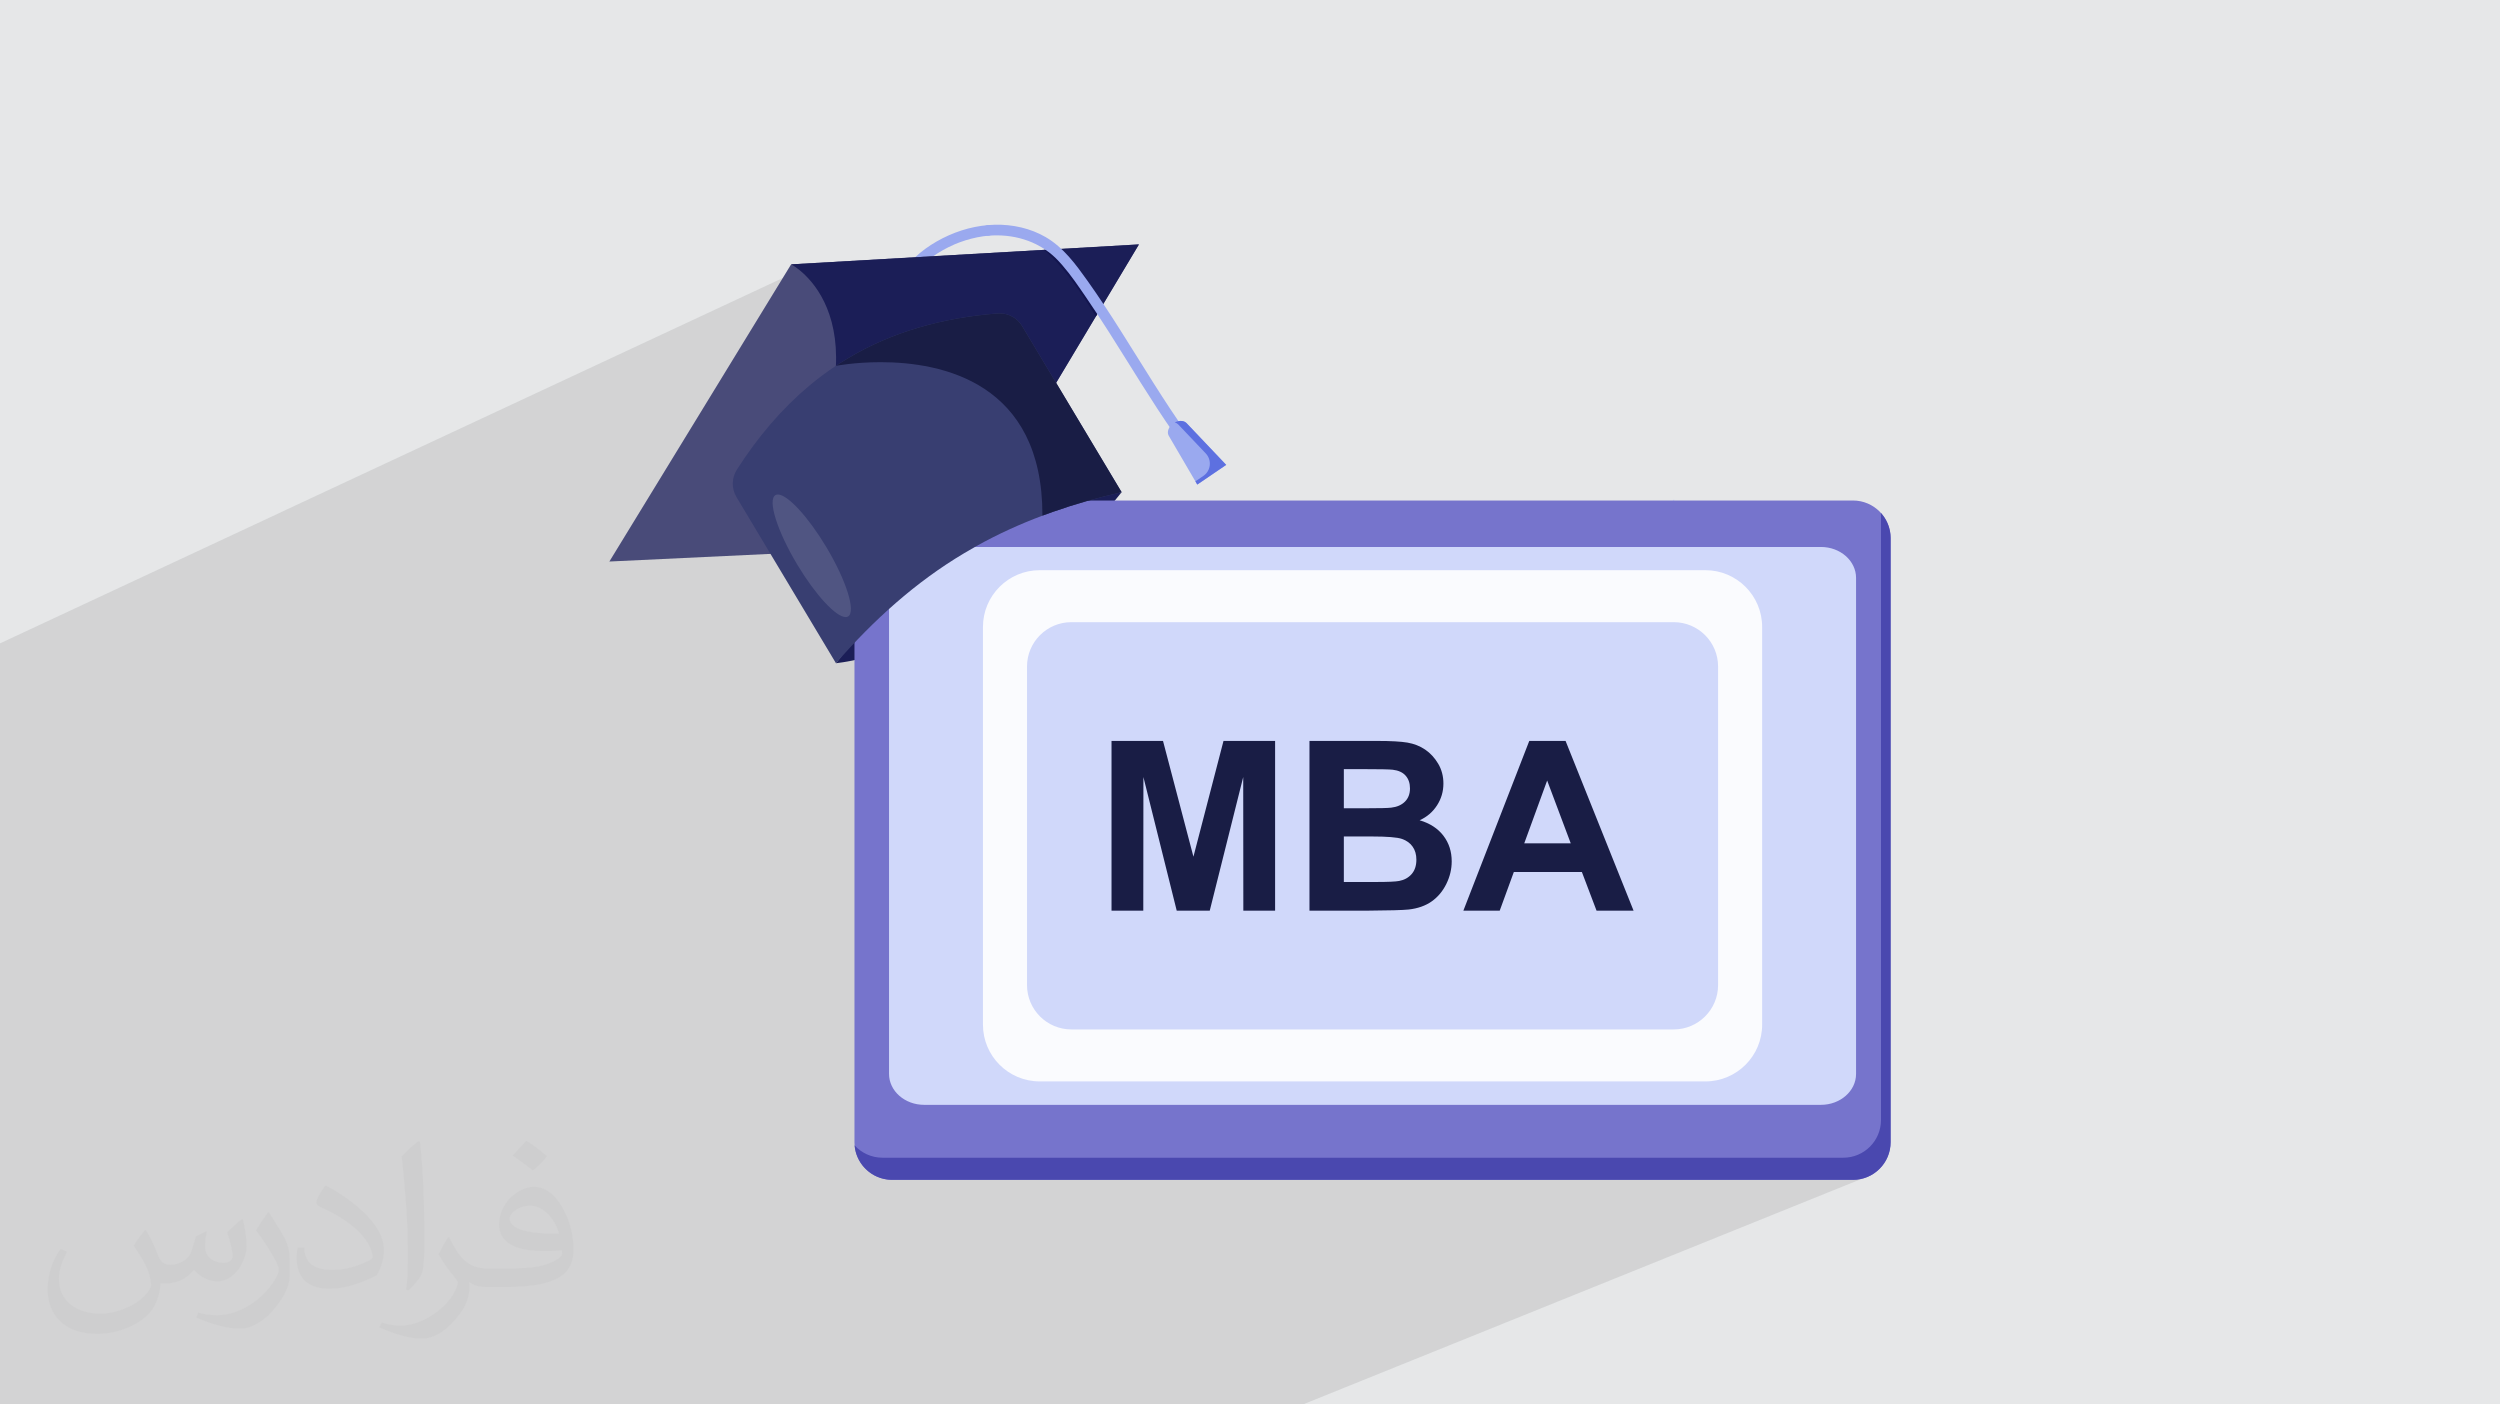 <?xml version="1.0" encoding="UTF-8"?>
<!DOCTYPE svg PUBLIC "-//W3C//DTD SVG 1.0//EN" "http://www.w3.org/TR/2001/REC-SVG-20010904/DTD/svg10.dtd">
<!-- Creator: CorelDRAW -->
<svg xmlns="http://www.w3.org/2000/svg" xml:space="preserve" width="94.192mm" height="52.917mm" version="1.0" style="shape-rendering:geometricPrecision; text-rendering:geometricPrecision; image-rendering:optimizeQuality; fill-rule:evenodd; clip-rule:evenodd"
viewBox="0 0 9404.92 5283.66"
 xmlns:xlink="http://www.w3.org/1999/xlink"
 xmlns:xodm="http://www.corel.com/coreldraw/odm/2003">
 <defs>
  <style type="text/css">
   <![CDATA[
    .fil18 {fill:#13154F;fill-rule:nonzero}
    .fil15 {fill:#191D45;fill-rule:nonzero}
    .fil5 {fill:#1B1E57;fill-rule:nonzero}
    .fil17 {fill:#32356F;fill-rule:nonzero}
    .fil13 {fill:#383E71;fill-rule:nonzero}
    .fil12 {fill:#494B79;fill-rule:nonzero}
    .fil8 {fill:#4A48AF;fill-rule:nonzero}
    .fil14 {fill:#505582;fill-rule:nonzero}
    .fil20 {fill:#5D70E0;fill-rule:nonzero}
    .fil6 {fill:#7674CC;fill-rule:nonzero}
    .fil19 {fill:#879CE9;fill-rule:nonzero}
    .fil7 {fill:#8B92D6;fill-rule:nonzero}
    .fil16 {fill:#98A5E4;fill-rule:nonzero}
    .fil11 {fill:#9AA9EF;fill-rule:nonzero}
    .fil9 {fill:#D0D8FA;fill-rule:nonzero}
    .fil3 {fill:#D1D3F3;fill-rule:nonzero}
    .fil10 {fill:#FAFBFE;fill-rule:nonzero}
    .fil4 {fill:white;fill-rule:nonzero}
    .fil2 {fill:#373435;fill-opacity:0.031}
    .fil1 {fill:#2B2A29;fill-opacity:0.102}
    .fil0 {fill:#E6E7E8}
   ]]>
  </style>
 </defs>
 <g id="Layer_x0020_1">
  <polygon class="fil0" points="-0,0 9404.92,0 9404.92,5283.66 -0,5283.66 "/>
  <polygon class="fil1" points="5851.28,3503.79 7041.83,4419.37 4901.02,5283.66 -0,5283.66 -0,2420.31 2944.82,1045.75 "/>
  <path class="fil2" d="M548.54 4627.69c17.95,27.21 29.6,53.36 40.96,82.43 8.45,16.91 12.93,48.09 52.57,48.09 11.61,0 28.28,-3.42 43.06,-11.61 16.63,-8.73 29.32,-21.94 35.94,-42l15.85 -53.36 38.57 -19.02 2.64 2.64c-5.27,20.09 -6.59,39.36 -6.59,54.43 0,44.63 38.57,61.56 69.22,61.56 17.95,0 34.09,-8.73 34.09,-25.11 0,-21.13 -8.98,-57.06 -20.62,-89.29 17.95,-17.95 35.94,-35.94 56.53,-50.47l3.17 1.6c8.98,38.04 14,75.56 14,100.66 0,24.57 -10.83,51.79 -19.81,69.49 -18.49,34.87 -51.25,62.62 -90.87,62.62 -30.1,0 -63.65,-15.07 -86.66,-43.06l-1.32 0c-21.66,26.96 -55.22,51.25 -108.86,51.25l-16.63 0c-2.64,35.41 -10.29,60.49 -21.94,82.95 -31.95,62.34 -126.81,106.47 -216.1,106.47 -124.17,0 -186.51,-71.59 -186.51,-166.96 0,-58.91 19.27,-113.6 48.88,-152.42l24.29 10.04c-18.49,35.41 -30.91,68.68 -30.91,101.45 0,89.29 72.66,131.83 156.4,131.83 77.68,0 173.83,-49.41 191.28,-106.72 -6.59,-62.62 -30.1,-91.93 -66.04,-148.99 10.83,-19.02 24.83,-38.04 42.28,-58.38l3.17 0 0 0 0 0 -0.02 -0.09zm1432.13 -336.04c26.15,16.39 51.79,35.66 76.87,57.85 -14,19.81 -31.45,37.79 -53.11,53.64 -25.11,-20.34 -50.19,-37.79 -75.84,-56.27 17.42,-19.55 34.62,-38.29 52.04,-55.22l0 0 0 0 0 0 0 0 0 0 0.03 0zm13.47 244.11c-42.28,0 -76.87,27.75 -76.87,48.34 0,44.13 84.53,57.85 185.72,57.31 -12.68,-51.79 -57.06,-105.68 -108.86,-105.68l0.01 0.03zm-94.86 236.19c54.96,0 103.04,-1.6 139.74,-10.83 40.96,-10.29 75.56,-30.91 75.56,-45.17 0,-3.7 0,-8.19 -1.32,-11.89 -22.98,2.11 -49.41,2.11 -72.38,2.11 -74.49,0 -131.55,-16.91 -154.02,-58.66 -5.55,-11.61 -9.51,-24.57 -9.51,-39.36 0,-40.43 17.42,-79.79 48.09,-107 25.61,-22.45 53.89,-36.44 82.67,-36.44 52.04,0 93.51,41.75 122.57,107.54 15.85,35.94 26.68,77.4 26.68,129.72 0,34.87 -9.51,64.19 -31.17,85.85 -40.43,39.11 -114.92,53.89 -229.04,53.89l-51.79 0 0 0 -13.47 0c-28.28,0 -48.62,-5.02 -64.72,-17.42l-2.64 0c0.79,6.59 1.32,12.93 1.32,19.02 0,25.61 -8.45,58.38 -25.61,84.53 -50.72,75.3 -105.68,108.04 -153.24,108.04 -48.09,0 -107,-18.49 -160.11,-42.54l9.51 -18.49c17.17,7.13 40.96,11.89 73.7,11.89 85.85,0 198.66,-82.43 212.66,-163 -3.17,-6.59 -8.98,-15.32 -17.17,-24.57 -25.11,-29.85 -40.96,-54.68 -55.75,-80.83 12.68,-25.11 24.29,-45.17 35.13,-63.4l4.49 -0.53c36.72,74.77 69.99,117.55 144.23,117.55l11.61 0 0 0 53.89 0 0 0 0 0 0 0 0 0 0 0 0.09 0.01zm-371.98 79c6.34,-34.34 6.87,-72.91 6.87,-108.86l0 -53.36c0,-99.6 -12.68,-244.36 -22.98,-338.68 17.95,-19.27 43.06,-42 62.87,-57.31l5.81 1.6c13.47,118.62 16.63,256 16.63,383.06 0,33.3 -1.32,65.79 -4.49,89.55 -1.85,30.1 -19.27,52.83 -56.53,87.7l-8.19 -3.7zm-382.8 -157.19c1.85,46.77 24.83,83.49 105.15,83.49 49.93,0 92.19,-12.93 138.96,-35.13 8.45,-3.7 12.93,-8.73 12.93,-12.93 0,-29.32 -22.45,-68.15 -60.23,-103.55 -36.72,-33.3 -85.34,-62.62 -130.76,-82.18 -15.6,-6.59 -20.62,-13.47 -20.62,-20.09 0,-13.47 17.95,-41.75 32.77,-62.09l5.02 -0.53c52.04,27.21 110.17,67.64 153.24,112.53 39.11,41.47 63.4,83.49 63.4,129.19 0,33.81 -10.29,65.51 -26.96,95.11 -57.06,28.79 -117.83,50.72 -178.06,50.72 -73.17,0 -123.1,-34.34 -123.1,-114.92 0,-8.73 0,-22.19 3.17,-39.64l25.11 0 0 0 0 0 0 0 0 0 0 0 -0.02 0zm-132.37 -132.9l45.45 73.45c16.63,27.21 32.23,56.81 32.23,103.55l0 59.7c0,48.34 -30.91,100.13 -80.83,151.38 -39.11,34.62 -73.7,49.41 -105.68,49.41 -47.55,0 -101.98,-14.79 -164.85,-41.75l7.13 -18.49c19.81,5.27 42.79,9.77 71.06,9.77 90.36,-0.53 182.8,-66.57 225.08,-147.15 5.02,-9.26 6.87,-17.95 6.87,-24.04 0,-9.26 -5.02,-19.55 -8.98,-28.79 -22.98,-43.31 -48.62,-82.95 -76.87,-119.68 14.79,-23.25 29.6,-45.7 45.7,-67.9l3.7 0.53 0 0 0 0 0 0 0 0 0 0 -0.02 0.01z"/>
  <g id="_2606002324784">
   <path class="fil3" d="M6209.57 2176.32c4.36,-5.29 8.55,-10.72 12.53,-16.3l0 -0.01 0.01 -0.01c13.61,-18.96 25.11,-39.4 34.71,-60.71 12.65,-28.1 21.89,-57.66 28.33,-87.78 6.52,-30.46 10.23,-61.43 11.88,-92.52 0.73,-13.92 1.06,-27.85 1.08,-41.79l-8.95 12.15c-0.1,5.84 -0.24,11.67 -0.46,17.49 -1.14,30.63 -4.1,61.23 -9.83,91.35 -5.67,29.88 -14.14,59.35 -25.78,87.47 -11.51,27.8 -26.35,54.25 -44.76,78.07 -1.42,1.85 -2.86,3.64 -4.31,5.45l-0.01 0.02c-0.94,1.15 -1.87,2.3 -2.83,3.43 -1.54,1.85 -0.64,4.91 1.21,6.14 0.14,0.1 0.55,0.34 1.13,0.53l6.05 -3.01z"/>
   <path class="fil3" d="M5700.17 2220.59c-1.37,-3.99 -2.6,-8.04 -3.69,-12.11l0 0 0 -0.01c-3.74,-13.89 -5.95,-28.17 -6.88,-42.54 -1.21,-18.94 -0.13,-38.01 2.68,-56.77 2.83,-18.98 7.4,-37.64 13.18,-55.95 2.6,-8.19 5.42,-16.3 8.42,-24.33l2.54 8.95c-1.21,3.38 -2.4,6.79 -3.52,10.18 -5.97,17.92 -10.89,36.21 -14.12,54.84 -3.2,18.46 -4.69,37.29 -4.06,56.04 0.62,18.52 3.44,37 8.92,54.73 0.41,1.38 0.85,2.73 1.3,4.07l0.01 0.02c0.3,0.86 0.58,1.73 0.88,2.6 0.49,1.4 -0.7,2.97 -2.03,3.28 -0.1,0.02 -0.38,0.08 -0.76,0.06l-2.85 -3.05z"/>
   <path class="fil4" d="M6071.96 2162.54c0.41,0.17 0.75,0.24 0.87,0.25 1.6,0.19 3.54,-1.07 3.57,-2.82 0.02,-1.07 0.05,-2.15 0.08,-3.23l0 -0.02c0.06,-1.69 0.13,-3.36 0.22,-5.04 1.16,-21.87 5.53,-43.47 12.39,-64.25 6.93,-21.03 16.25,-41.28 27.3,-60.43 11.15,-19.31 24.03,-37.57 37.94,-54.99 2.65,-3.31 5.33,-6.6 8.05,-9.86l0.84 -10.93c-6.6,7.69 -13.03,15.51 -19.23,23.52 -13.85,17.91 -26.5,36.73 -37.36,56.6 -10.74,19.65 -19.69,40.33 -26.05,61.81 -4.83,16.3 -8.19,33.02 -9.69,49.91l0 0 0 0.02c-0.46,4.95 -0.74,9.92 -0.85,14.92l1.92 4.52z"/>
   <path class="fil5" d="M3144.93 2495.09c0,0 617.11,-63.38 1074.54,-643.47l-651.31 76.4 -423.23 567.06z"/>
   <path class="fil6" d="M6970.77 4438.45l-3614.56 0c-78.26,0 -141.71,-63.45 -141.71,-141.73l0 -2272.09c0,-78.27 63.44,-141.73 141.71,-141.73l3614.56 0c78.26,0 141.73,63.45 141.73,141.73l0 2272.09c0,78.27 -63.46,141.73 -141.73,141.73z"/>
   <path class="fil7" d="M3355.63 4438.44c-0.11,0 -0.21,0 -0.31,0 0.1,0 0.2,0 0.31,0zm-0.47 0c-0.1,0 -0.2,0 -0.29,0 0.09,0 0.19,0 0.29,0zm-0.46 0c-0.09,0 -0.19,0 -0.28,0 0.09,0 0.19,0 0.28,0zm-0.46 -0.01c-0.09,0 -0.18,0 -0.26,0 0.08,0 0.17,0 0.26,0zm-0.45 0c-0.08,0 -0.17,0 -0.26,-0.01 0.09,0.01 0.18,0.01 0.26,0.01zm-0.45 -0.01c-0.09,0 -0.17,0 -0.25,0 0.08,0 0.16,0 0.25,0zm-0.46 -0.02c-0.07,0 -0.15,0 -0.24,0 0.09,0 0.17,0 0.24,0zm-0.43 -0.01c-0.1,0 -0.17,0 -0.26,0 0.09,0 0.16,0 0.26,0zm-0.46 -0.01c-0.08,0 -0.17,0 -0.24,-0.01 0.07,0.01 0.16,0.01 0.24,0.01zm-0.45 -0.01c-0.08,0 -0.16,-0.01 -0.23,-0.01 0.07,0 0.15,0.01 0.23,0.01zm-0.44 -0.01c-0.08,-0.01 -0.16,-0.01 -0.23,-0.01 0.07,0 0.15,0 0.23,0.01zm-0.45 -0.02c-0.08,0 -0.16,0 -0.24,-0.01 0.1,0.01 0.16,0.01 0.24,0.01zm-0.44 -0.01c-0.08,-0.02 -0.14,-0.02 -0.23,-0.02 0.09,0 0.15,0 0.23,0.02zm-0.45 -0.03c-0.07,0 -0.15,-0.01 -0.22,-0.01 0.06,0 0.15,0.01 0.22,0.01zm-0.44 -0.02c-0.07,0 -0.16,-0.01 -0.22,-0.01 0.06,0 0.15,0.01 0.22,0.01zm-0.44 -0.02c-0.08,0 -0.16,-0.01 -0.22,-0.01 0.06,0 0.14,0.01 0.22,0.01zm-0.44 -0.02c-0.09,0 -0.17,-0.02 -0.26,-0.02 0.09,0 0.17,0.02 0.26,0.02zm-0.49 -0.03c-0.13,-0.01 -0.26,-0.02 -0.39,-0.02 0.13,0 0.26,0.01 0.39,0.02zm-0.61 -0.04c-0.07,0 -0.14,0 -0.21,-0.01 0.07,0.01 0.14,0.01 0.21,0.01zm-0.46 -0.02c-0.06,-0.02 -0.13,-0.02 -0.2,-0.02 0.07,0 0.14,0 0.2,0.02zm-0.43 -0.04c-0.07,0 -0.14,0 -0.2,-0.01 0.06,0 0.13,0.01 0.2,0.01zm-0.43 -0.02c-0.07,-0.01 -0.14,-0.01 -0.22,-0.02 0.08,0.01 0.15,0.01 0.22,0.02zm-0.45 -0.03c-0.07,-0.02 -0.13,-0.02 -0.2,-0.03 0.07,0.01 0.14,0.01 0.2,0.03zm-0.44 -0.04c-0.06,-0.01 -0.14,-0.01 -0.2,-0.02 0.07,0.01 0.13,0.01 0.2,0.02zm-0.43 -0.03c-0.07,-0.01 -0.14,-0.01 -0.21,-0.02 0.07,0.01 0.14,0.01 0.21,0.02zm-0.44 -0.04c-0.07,-0.01 -0.14,-0.01 -0.19,-0.02 0.05,0.01 0.12,0.01 0.19,0.02zm-0.44 -0.04c-0.07,0 -0.13,-0.01 -0.19,-0.01 0.06,0 0.12,0.01 0.19,0.01zm-0.44 -0.04c-0.06,-0.01 -0.13,-0.01 -0.19,-0.02 0.06,0.01 0.12,0.01 0.19,0.02zm-0.44 -0.04c-0.06,0 -0.13,-0.01 -0.18,-0.01 0.05,0 0.12,0.01 0.18,0.01zm-0.43 -0.03c-0.07,-0.02 -0.13,-0.02 -0.18,-0.03 0.05,0.01 0.11,0.01 0.18,0.03zm-0.44 -0.05c-0.06,-0.01 -0.11,-0.01 -0.16,-0.02 0.05,0.01 0.1,0.01 0.16,0.02zm-0.44 -0.04c-0.05,0 -0.09,-0.02 -0.14,-0.02 0.05,0 0.09,0.02 0.14,0.02zm-0.44 -0.05c-0.03,0 -0.08,-0.01 -0.11,-0.01 0.03,0 0.08,0.01 0.11,0.01zm-0.43 -0.04c-0.03,0 -0.06,-0.02 -0.09,-0.02 0.03,0 0.06,0.02 0.09,0.02zm-2.51 -0.3c-0.02,0 -0.03,-0.01 -0.04,-0.01 0.01,0 0.02,0.01 0.04,0.01zm-0.41 -0.05c-0.02,0 -0.03,0 -0.06,-0.02 0.03,0.02 0.04,0.02 0.06,0.02zm-0.41 -0.06c-0.02,0 -0.05,0 -0.08,-0.01 0.03,0.01 0.05,0.01 0.08,0.01zm-0.41 -0.06c-0.04,0 -0.07,0 -0.09,-0.01 0.02,0.01 0.05,0.01 0.09,0.01zm-0.43 -0.05c-0.02,0 -0.06,0 -0.09,-0.01 0.03,0.01 0.07,0.01 0.09,0.01zm-0.43 -0.06c-0.02,0 -0.06,-0.01 -0.08,-0.01 0.03,0 0.06,0.01 0.08,0.01zm-0.42 -0.06c-0.03,-0.01 -0.05,-0.01 -0.09,-0.01 0.04,0 0.06,0 0.09,0.01zm-0.44 -0.06c-0.01,0 -0.03,-0.02 -0.05,-0.02 0.02,0 0.04,0.02 0.05,0.02zm-0.43 -0.07c-0.01,0 -0.02,0 -0.04,0 0.02,0 0.03,0 0.04,0zm-0.43 -0.06c0,-0.01 -0.01,-0.01 -0.02,-0.01 0.01,0 0.02,0 0.02,0.01zm-0.41 -0.07l-0.01 0 0.01 0zm3778.43 -2412.09c0,-0.15 0,-0.31 0,-0.45 0,0.14 0,0.3 0,0.45zm0 -0.6c0,-0.1 0,-0.2 -0.02,-0.29 0.02,0.09 0.02,0.19 0.02,0.29zm-0.02 -0.46c0,-0.09 0,-0.19 0,-0.28 0,0.09 0,0.19 0,0.28zm0 -0.46c0,-0.08 0,-0.18 0,-0.26 0,0.09 0,0.18 0,0.26zm-0.01 -0.45c0,-0.08 0,-0.17 0,-0.26 0,0.09 0,0.17 0,0.26zm0 -0.44c0,-0.09 0,-0.18 0,-0.26 0,0.08 0,0.17 0,0.26zm-0.01 -0.46c0,-0.09 0,-0.16 0,-0.24 0,0.08 0,0.15 0,0.24zm-0.01 -0.44c0,-0.09 0,-0.16 0,-0.25 0,0.09 0,0.16 0,0.25zm-0.01 -0.45c0,-0.09 0,-0.17 0,-0.24 0,0.07 0,0.15 0,0.24zm-0.01 -0.44c0,-0.09 0,-0.17 0,-0.26 0,0.09 0,0.17 0,0.26zm-0.01 -0.45c0,-0.08 0,-0.17 -0.01,-0.26 0.01,0.09 0.01,0.18 0.01,0.26zm-0.01 -0.44c0,-0.09 -0.02,-0.17 -0.02,-0.26 0,0.09 0.02,0.18 0.02,0.26zm-0.03 -0.44c0,-0.09 0,-0.19 -0.01,-0.28 0.01,0.09 0.01,0.19 0.01,0.28zm-0.01 -0.44c-0.01,-0.1 -0.01,-0.21 -0.01,-0.31 0,0.1 0,0.21 0.01,0.31zm-0.02 -0.44c0,-0.14 -0.01,-0.29 -0.02,-0.44 0.01,0.15 0.02,0.3 0.02,0.44zm-0.02 -0.54c-0.01,-0.11 -0.01,-0.22 -0.03,-0.34 0.02,0.12 0.02,0.23 0.03,0.34zm-0.03 -0.53c-0.01,-0.08 -0.01,-0.17 -0.02,-0.25 0.01,0.08 0.01,0.17 0.02,0.25zm-0.03 -0.44c0,-0.09 0,-0.16 -0.01,-0.25 0.01,0.08 0.01,0.17 0.01,0.25zm-0.02 -0.45c0,-0.08 -0.01,-0.16 -0.01,-0.24 0,0.08 0.01,0.16 0.01,0.24zm-0.02 -0.44c-0.02,-0.08 -0.02,-0.16 -0.02,-0.23 0,0.07 0,0.15 0.02,0.23zm-0.04 -0.45c0,-0.07 0,-0.15 -0.01,-0.21 0.01,0.06 0.01,0.14 0.01,0.21zm-0.02 -0.43c-0.01,-0.08 -0.01,-0.16 -0.02,-0.22 0.01,0.06 0.01,0.14 0.02,0.22zm-0.03 -0.44c0,-0.07 -0.02,-0.16 -0.02,-0.22 0,0.07 0.02,0.14 0.02,0.22zm-0.04 -0.44c0,-0.07 -0.01,-0.15 -0.01,-0.2 0,0.07 0.01,0.12 0.01,0.2zm-0.03 -0.45c0,-0.06 -0.01,-0.12 -0.01,-0.19 0,0.07 0.01,0.13 0.01,0.19zm-0.04 -0.43c0,-0.07 -0.01,-0.13 -0.01,-0.19 0,0.06 0.01,0.12 0.01,0.19zm-0.03 -0.44c0,-0.05 -0.01,-0.12 -0.01,-0.19 0,0.07 0.01,0.14 0.01,0.19zm-0.03 -0.43c-0.02,-0.06 -0.02,-0.12 -0.02,-0.19 0,0.07 0,0.13 0.02,0.19zm-0.04 -0.44c-0.01,-0.05 -0.01,-0.12 -0.02,-0.19 0.01,0.07 0.01,0.14 0.02,0.19zm-0.05 -0.58c-0.02,-0.09 -0.03,-0.18 -0.03,-0.26 0,0.08 0.01,0.17 0.03,0.26zm-0.05 -0.5c-0.01,-0.07 -0.01,-0.14 -0.02,-0.2 0.01,0.06 0.01,0.13 0.02,0.2zm-0.04 -0.45c-0.02,-0.06 -0.02,-0.12 -0.03,-0.17 0.01,0.06 0.01,0.11 0.03,0.17zm-0.05 -0.44c-0.01,-0.06 -0.01,-0.11 -0.02,-0.17 0.01,0.06 0.01,0.11 0.02,0.17zm-0.04 -0.42c-0.02,-0.07 -0.02,-0.12 -0.03,-0.18 0.01,0.06 0.01,0.11 0.03,0.18zm-0.05 -0.44c-0.01,-0.05 -0.01,-0.11 -0.02,-0.17 0.01,0.06 0.01,0.12 0.02,0.17zm-0.04 -0.43c-0.02,-0.05 -0.03,-0.11 -0.03,-0.17 0,0.06 0.01,0.12 0.03,0.17zm-0.06 -0.42c0,-0.06 -0.01,-0.12 -0.02,-0.17 0.01,0.05 0.02,0.11 0.02,0.17zm-0.05 -0.43c-0.01,-0.06 -0.01,-0.12 -0.02,-0.17 0.01,0.05 0.01,0.11 0.02,0.17zm-0.05 -0.43c0,-0.06 -0.01,-0.1 -0.03,-0.16 0.02,0.05 0.03,0.1 0.03,0.16zm-0.06 -0.43c0,-0.06 -0.01,-0.1 -0.01,-0.16 0,0.06 0.01,0.1 0.01,0.16zm-0.04 -0.44c-0.02,-0.05 -0.02,-0.08 -0.03,-0.12 0.01,0.04 0.01,0.09 0.03,0.12zm-0.06 -0.43c-0.01,-0.03 -0.01,-0.07 -0.01,-0.1 0,0.03 0,0.07 0.01,0.1zm-0.06 -0.43c0,-0.01 -0.01,-0.02 -0.01,-0.03 0,0.01 0.01,0.02 0.01,0.03zm-0.29 -2.02c0,-0.02 0,-0.04 0,-0.05 0,0.01 0,0.03 0,0.05zm-0.06 -0.4c0,-0.02 -0.01,-0.06 -0.01,-0.08 0,0.03 0.01,0.06 0.01,0.08zm-0.05 -0.4c-0.01,-0.03 -0.01,-0.08 -0.03,-0.1 0.02,0.04 0.02,0.06 0.03,0.1zm-0.07 -0.41c-0.01,-0.05 -0.01,-0.07 -0.02,-0.12 0.01,0.04 0.01,0.08 0.02,0.12zm-0.07 -0.42c-0.01,-0.04 -0.01,-0.08 -0.02,-0.11 0.01,0.03 0.01,0.06 0.02,0.11zm-0.07 -0.43c-0.01,-0.02 -0.01,-0.07 -0.02,-0.09 0.01,0.02 0.01,0.06 0.02,0.09zm-0.06 -0.42c-0.01,-0.03 -0.01,-0.07 -0.03,-0.09 0.02,0.02 0.02,0.06 0.03,0.09zm-0.08 -0.43c0,-0.02 0,-0.04 -0.01,-0.06 0.01,0.02 0.01,0.04 0.01,0.06zm-0.07 -0.41c0,-0.03 -0.01,-0.04 -0.01,-0.06 0,0.02 0.01,0.05 0.01,0.06zm-0.08 -0.42l0 -0.01c0,0 0,0 0,0.01zm-0.78 -4.07l0 0 0 0zm-0.08 -0.4l0 -0.01 0 0.01zm-0.09 -0.4l0 -0.02 0 0.02zm-0.08 -0.41l-0.01 -0.01 0.01 0.01z"/>
   <path class="fil8" d="M6970.77 4438.45l-3614.56 0c-0.14,0 -0.29,0 -0.44,0 -0.04,0 -0.1,0 -0.14,-0.01 -0.11,0 -0.21,0 -0.31,0 -0.06,0 -0.1,0 -0.16,0 -0.1,0 -0.2,0 -0.29,0 -0.06,0 -0.11,0 -0.17,0 -0.09,0 -0.19,0 -0.28,0 -0.06,0 -0.13,0 -0.18,-0.01 -0.09,0 -0.18,0 -0.26,0 -0.07,0 -0.13,0 -0.19,0 -0.08,0 -0.17,0 -0.26,-0.01 -0.06,0 -0.14,0 -0.19,0 -0.09,0 -0.17,0 -0.25,0 -0.07,0 -0.14,-0.02 -0.21,-0.02 -0.07,0 -0.15,0 -0.24,0 -0.07,0 -0.14,-0.01 -0.19,-0.01 -0.1,0 -0.17,0 -0.26,0 -0.06,0 -0.13,-0.01 -0.2,-0.01 -0.08,0 -0.17,0 -0.24,-0.01 -0.07,0 -0.14,0 -0.21,0 -0.08,0 -0.16,-0.01 -0.23,-0.01 -0.07,0 -0.14,0 -0.21,0 -0.08,-0.01 -0.16,-0.01 -0.23,-0.01 -0.08,0 -0.14,-0.01 -0.22,-0.01 -0.08,0 -0.14,0 -0.24,-0.01 -0.06,0 -0.13,0 -0.2,0 -0.08,-0.02 -0.14,-0.02 -0.23,-0.02 -0.07,-0.01 -0.14,-0.01 -0.22,-0.01 -0.07,0 -0.16,-0.01 -0.22,-0.01 -0.07,0 -0.15,-0.01 -0.22,-0.01 -0.07,0 -0.16,-0.01 -0.22,-0.01 -0.08,0 -0.15,-0.01 -0.22,-0.01 -0.08,0 -0.16,-0.01 -0.22,-0.01 -0.08,0 -0.15,-0.01 -0.22,-0.01 -0.09,0 -0.17,-0.02 -0.26,-0.02 -0.08,-0.01 -0.16,-0.01 -0.23,-0.01 -0.13,-0.01 -0.26,-0.02 -0.39,-0.02 -0.08,-0.01 -0.15,-0.01 -0.22,-0.02 -0.07,0 -0.14,0 -0.21,-0.01 -0.09,0 -0.17,-0.01 -0.25,-0.01 -0.06,-0.02 -0.13,-0.02 -0.2,-0.02 -0.08,-0.01 -0.16,-0.01 -0.23,-0.02 -0.07,0 -0.14,-0.01 -0.2,-0.01 -0.08,0 -0.15,-0.01 -0.23,-0.01 -0.07,-0.01 -0.14,-0.01 -0.22,-0.02 -0.07,0 -0.16,-0.01 -0.23,-0.01 -0.06,-0.02 -0.13,-0.02 -0.2,-0.03 -0.08,0 -0.15,-0.01 -0.24,-0.01 -0.07,-0.01 -0.13,-0.01 -0.2,-0.02 -0.08,0 -0.15,-0.01 -0.23,-0.01 -0.07,-0.01 -0.14,-0.01 -0.21,-0.02 -0.07,0 -0.15,-0.02 -0.23,-0.02 -0.07,-0.01 -0.14,-0.01 -0.19,-0.02 -0.09,-0.01 -0.17,-0.01 -0.25,-0.02 -0.07,0 -0.13,-0.01 -0.19,-0.01 -0.08,-0.01 -0.16,-0.01 -0.25,-0.03 -0.07,-0.01 -0.13,-0.01 -0.19,-0.02 -0.08,0 -0.16,-0.01 -0.25,-0.02 -0.06,0 -0.13,-0.01 -0.18,-0.01 -0.08,-0.01 -0.17,-0.02 -0.25,-0.02 -0.07,-0.02 -0.13,-0.02 -0.18,-0.03 -0.09,-0.01 -0.18,-0.01 -0.26,-0.02 -0.06,-0.01 -0.11,-0.01 -0.16,-0.02 -0.1,0 -0.19,-0.01 -0.28,-0.02 -0.05,0 -0.09,-0.02 -0.14,-0.02 -0.1,-0.01 -0.2,-0.02 -0.3,-0.03 -0.03,0 -0.08,-0.01 -0.11,-0.01 -0.12,-0.01 -0.22,-0.02 -0.32,-0.03 -0.03,0 -0.06,-0.02 -0.09,-0.02 -0.81,-0.09 -1.62,-0.18 -2.42,-0.28 -0.02,0 -0.03,-0.01 -0.04,-0.01 -0.12,-0.01 -0.25,-0.02 -0.37,-0.04 -0.02,0 -0.03,0 -0.06,-0.02 -0.11,-0.01 -0.23,-0.02 -0.35,-0.04 -0.03,0 -0.05,0 -0.08,-0.01 -0.11,-0.01 -0.22,-0.02 -0.33,-0.05 -0.04,0 -0.07,0 -0.09,-0.01 -0.12,-0.01 -0.23,-0.02 -0.34,-0.04 -0.02,0 -0.06,0 -0.09,-0.01 -0.12,-0.02 -0.23,-0.04 -0.34,-0.05 -0.02,0 -0.05,-0.01 -0.08,-0.01 -0.11,-0.01 -0.23,-0.03 -0.34,-0.05 -0.03,-0.01 -0.05,-0.01 -0.09,-0.01 -0.11,-0.02 -0.22,-0.03 -0.35,-0.05 -0.01,0 -0.03,-0.02 -0.05,-0.02 -0.13,-0.01 -0.24,-0.03 -0.38,-0.05 -0.01,0 -0.02,0 -0.04,0 -0.13,-0.02 -0.25,-0.05 -0.39,-0.06 0,-0.01 -0.01,-0.01 -0.02,-0.01 -0.13,-0.02 -0.26,-0.03 -0.39,-0.06l-0.01 0c-63.85,-10.02 -113.56,-62.71 -119.05,-127.97 25.94,28.58 63.37,46.52 104.99,46.52l3614.56 0c78.26,0 141.73,-63.44 141.73,-141.72l0 -2272.1c0,-4.04 -0.19,-8.06 -0.52,-12.02 16.41,18.07 28.2,40.41 33.53,65.15l0.01 0.01c0.03,0.13 0.06,0.26 0.08,0.39l0 0.02c0.04,0.13 0.06,0.25 0.09,0.39l0 0.01c0.03,0.14 0.06,0.26 0.08,0.4l0 0c0.28,1.35 0.54,2.7 0.78,4.06l0 0.01c0.02,0.11 0.05,0.24 0.07,0.36 0,0.02 0.01,0.03 0.01,0.06 0.02,0.11 0.03,0.22 0.06,0.35 0.01,0.02 0.01,0.04 0.01,0.06 0.02,0.12 0.04,0.23 0.05,0.34 0.02,0.02 0.02,0.06 0.03,0.09 0.01,0.12 0.03,0.22 0.04,0.33 0.01,0.02 0.01,0.07 0.02,0.09 0.02,0.1 0.04,0.21 0.05,0.32 0.01,0.03 0.01,0.07 0.02,0.11 0.01,0.1 0.04,0.2 0.05,0.3 0.01,0.05 0.01,0.07 0.02,0.12 0.01,0.1 0.03,0.2 0.04,0.31 0.02,0.02 0.02,0.07 0.03,0.1 0.01,0.1 0.02,0.22 0.04,0.32 0,0.02 0.01,0.06 0.01,0.08 0.03,0.11 0.04,0.22 0.06,0.35 0,0.01 0,0.03 0,0.05 0.1,0.66 0.19,1.32 0.28,1.99 0,0.01 0.01,0.02 0.01,0.03 0.01,0.12 0.03,0.23 0.05,0.33 0,0.03 0,0.07 0.01,0.1 0.01,0.1 0.02,0.2 0.03,0.31 0.01,0.04 0.01,0.07 0.03,0.12 0.01,0.1 0.02,0.19 0.03,0.28 0,0.06 0.01,0.1 0.01,0.16 0.01,0.09 0.02,0.18 0.03,0.27 0.02,0.06 0.03,0.1 0.03,0.16 0.01,0.09 0.02,0.17 0.03,0.26 0.01,0.05 0.01,0.11 0.02,0.17 0.02,0.09 0.03,0.18 0.03,0.26 0.01,0.05 0.02,0.11 0.02,0.17 0.01,0.07 0.02,0.16 0.03,0.25 0,0.06 0.01,0.12 0.03,0.17 0,0.09 0.01,0.17 0.02,0.26 0.01,0.06 0.01,0.12 0.02,0.17 0.01,0.09 0.01,0.18 0.02,0.26 0.01,0.06 0.01,0.11 0.03,0.18 0.01,0.08 0.01,0.17 0.02,0.25 0.01,0.06 0.01,0.11 0.02,0.17 0.01,0.09 0.01,0.18 0.02,0.27 0.01,0.05 0.01,0.11 0.03,0.17 0,0.08 0.01,0.17 0.02,0.25 0.01,0.06 0.01,0.13 0.02,0.2 0,0.08 0.01,0.16 0.02,0.24 0,0.08 0.01,0.17 0.03,0.26 0.01,0.12 0.02,0.26 0.03,0.39 0.01,0.07 0.01,0.14 0.02,0.19 0,0.09 0.01,0.17 0.02,0.25 0,0.07 0,0.13 0.02,0.19 0.01,0.08 0.01,0.16 0.02,0.24 0,0.07 0.01,0.14 0.01,0.19 0.01,0.08 0.01,0.17 0.02,0.25 0,0.06 0.01,0.12 0.01,0.19 0.02,0.08 0.03,0.16 0.03,0.24 0,0.07 0.01,0.13 0.01,0.19 0.01,0.08 0.01,0.17 0.02,0.25 0,0.05 0.01,0.13 0.01,0.2 0.01,0.07 0.01,0.15 0.02,0.22 0,0.06 0.02,0.15 0.02,0.22 0.01,0.07 0.01,0.15 0.01,0.22 0.01,0.06 0.01,0.14 0.02,0.22 0,0.07 0.01,0.14 0.01,0.22 0.01,0.06 0.01,0.14 0.01,0.21 0.01,0.08 0.01,0.15 0.02,0.22 0,0.07 0,0.15 0.02,0.23 0,0.07 0.01,0.14 0.01,0.2 0,0.08 0.01,0.16 0.01,0.24 0.01,0.07 0.01,0.14 0.01,0.2 0.01,0.09 0.01,0.16 0.01,0.25 0.01,0.07 0.01,0.13 0.01,0.19 0.01,0.08 0.01,0.17 0.02,0.25 0,0.07 0,0.13 0,0.19 0.02,0.12 0.02,0.23 0.03,0.34 0,0.04 0,0.07 0,0.1 0.01,0.15 0.02,0.3 0.02,0.44 0,0.04 0,0.08 0.01,0.13 0,0.1 0,0.21 0.01,0.31 0,0.06 0,0.1 0,0.16 0.01,0.09 0.01,0.19 0.01,0.28 0.01,0.06 0.01,0.12 0.01,0.18 0,0.09 0.02,0.17 0.02,0.26 0,0.07 0,0.13 0,0.18 0.01,0.09 0.01,0.18 0.01,0.26 0,0.07 0,0.14 0.01,0.19 0,0.09 0,0.17 0,0.26 0,0.06 0.01,0.13 0.01,0.2 0,0.07 0,0.15 0,0.24 0.01,0.06 0.01,0.13 0.01,0.2 0,0.09 0,0.16 0,0.25 0,0.06 0.01,0.13 0.01,0.2 0,0.08 0,0.15 0,0.24 0,0.06 0,0.13 0.01,0.2 0,0.08 0,0.17 0,0.26 0,0.05 0,0.12 0,0.18 0,0.09 0,0.18 0,0.26 0.01,0.06 0.01,0.12 0.01,0.19 0,0.08 0,0.18 0,0.26 0,0.06 0,0.12 0,0.18 0,0.09 0,0.19 0,0.28 0,0.06 0,0.11 0,0.17 0.02,0.09 0.02,0.19 0.02,0.29 0,0.06 0,0.1 0,0.15 0,0.14 0,0.3 0,0.45l0 0 0 2272.09c0,78.27 -63.46,141.73 -141.73,141.73z"/>
   <path class="fil9" d="M6982.44 2174.04l0 1865.97c0,64.28 -59.21,116.37 -132.26,116.37l-3373.38 0c-73.04,0 -132.26,-52.09 -132.26,-116.37l0 -1865.97c0,-64.26 59.22,-116.37 132.26,-116.37l3373.38 0c73.05,0 132.26,52.11 132.26,116.37z"/>
   <path class="fil10" d="M6415.51 4068.25l-2504.02 0c-118,0 -213.66,-95.66 -213.66,-213.66l0 -1495.93c0,-118 95.66,-213.66 213.66,-213.66l2504.02 0c117.99,0 213.65,95.66 213.65,213.66l0 1495.93c0,118 -95.66,213.66 -213.65,213.66z"/>
   <path class="fil9" d="M3863.6 3705.78l0 -1198.3c0,-92.18 74.73,-166.91 166.91,-166.91l2265.98 0c92.17,0 166.9,74.73 166.9,166.91l0 1198.3c0,92.18 -74.73,166.91 -166.9,166.91l-2265.98 0c-92.18,0 -166.91,-74.73 -166.91,-166.91z"/>
   <path class="fil11" d="M3716.86 846.74c-33.73,3.01 -67.12,9.7 -99.33,20.1 -32.88,10.61 -64.81,24.77 -94.73,42.05 -28.14,16.26 -55.09,35.37 -78.73,57.7 -10.16,9.61 -19.71,19.89 -28.35,30.89 -9.22,11.71 -17.79,24.04 -24.66,37.29 -6.39,12.32 -11.69,25.56 -14.67,39.15 -1.6,7.26 -2.57,14.75 -2.93,22.18 -0.36,7.37 0.4,14.53 1.46,21.82 0.41,2.84 0.96,5.66 1.64,8.46 1.22,4.95 5.24,9.78 9.67,12.2 4.21,2.31 10.32,3.27 14.99,1.74 4.99,-1.63 9.8,-4.8 12.2,-9.66 2.34,-4.75 3.02,-9.77 1.74,-14.99 -0.68,-2.8 -1.24,-5.61 -1.64,-8.47 0.25,1.72 0.48,3.42 0.73,5.15 -1.07,-7.74 -1.07,-15.54 -0.19,-23.3 -0.19,1.71 -0.4,3.39 -0.6,5.09 1.22,-10.18 3.93,-20.11 7.65,-29.67 -0.63,1.6 -1.25,3.19 -1.87,4.78 5.89,-14.98 14.13,-28.91 23.61,-41.88 -1.03,1.4 -2.05,2.8 -3.08,4.19 15.24,-20.71 33.61,-39.03 53.68,-55.07 -1.4,1.12 -2.79,2.23 -4.19,3.35 24.42,-19.44 51.14,-36.11 79.05,-50.04 8.01,-4 16.13,-7.76 24.33,-11.29 -1.64,0.71 -3.29,1.42 -4.93,2.12 28.46,-12.21 58.11,-21.66 88.48,-27.84 8.41,-1.72 16.87,-3.17 25.38,-4.37 -1.72,0.25 -3.42,0.49 -5.15,0.73 6.94,-0.97 13.89,-1.77 20.86,-2.39 5.43,-0.48 10.39,-2.14 14.27,-6.19 3.33,-3.49 5.8,-9.16 5.54,-14.04 -0.28,-5.25 -2.12,-10.71 -6.19,-14.27 -3.75,-3.29 -8.9,-6.01 -14.04,-5.54z"/>
   <polygon class="fil12" points="4284.61,919.45 3904.41,1554.87 3898.99,1563.95 3608.25,2049.86 2292.42,2112.44 2976.21,994.41 "/>
   <path class="fil5" d="M4284.61 919.45l-145.12 242.53 -17.22 28.78 0 0.01 -217.86 364.1 -5.42 9.08 -934.87 354.26c400.62,-725.95 12.1,-923.79 12.1,-923.79l950.6 -54.46 0.01 -0.01 41.96 -2.4 315.83 -18.1z"/>
   <path class="fil13" d="M3845.16 1226.54l374.31 625.07c-87.9,19.9 -174.75,44.39 -259.35,74.25 -12.92,4.54 -25.78,9.23 -38.58,14.04 -85.43,32.06 -168.36,69.81 -247.57,114.05 -15.81,8.83 -31.46,17.91 -46.96,27.26 -181.79,108.06 -341.95,252.25 -482.09,413.87l-374.31 -625.06c-19.11,-31.9 -18.54,-71.86 1.45,-103.2 77.56,-121.61 168.7,-229.2 273.45,-316.71 31.68,-26.48 64.6,-51.12 98.76,-73.75 14.48,-9.59 29.17,-18.8 44.08,-27.66 165.8,-100.16 359.39,-153.91 565.13,-169.58 37.07,-2.83 72.57,15.53 91.67,47.43z"/>
   <path class="fil14" d="M3181.23 2321.43c-36.03,0 -113.35,-82.87 -182.16,-197.8 -75.48,-126.04 -112.15,-242.89 -81.92,-260.99 2.67,-1.6 5.77,-2.37 9.26,-2.37 36.02,0 113.34,82.87 182.15,197.79 75.48,126.04 112.15,242.9 81.92,261 -2.67,1.59 -5.77,2.37 -9.25,2.37z"/>
   <path class="fil15" d="M3921.54 1939.9c1.35,-502.02 -379.76,-577.42 -608.75,-577.42 -98.27,0 -168.52,13.88 -168.52,13.88l0 -0.01c14.48,-9.59 29.17,-18.8 44.08,-27.66 165.8,-100.16 359.39,-153.91 565.13,-169.58 2.5,-0.19 5,-0.28 7.49,-0.28 34.3,0 66.37,17.95 84.18,47.71l374.31 625.07c-87.9,19.9 -174.75,44.39 -259.35,74.25 -12.92,4.54 -25.78,9.23 -38.58,14.04z"/>
   <polygon class="fil16" points="4122.27,1190.77 4122.27,1190.77 4122.27,1190.77 4127.91,1181.33 4127.91,1181.33 "/>
   <polygon class="fil17" points="4122.27,1190.77 4122.27,1190.76 4127.91,1181.33 4127.91,1181.33 "/>
   <path class="fil18" d="M4122.27 1190.77l0 -0.01c-115.69,-193.16 -195.45,-250.8 -195.45,-250.8l0.01 -0.01 6.3 -0.36c12.99,8.85 25.37,18.81 37.04,29.92 9.31,8.89 17.91,18.47 26.37,28.17 32.57,37.39 60.4,78.81 88.42,119.64 14.54,21.2 28.84,42.54 42.95,64.01l-5.64 9.43 0 0.01 0 0z"/>
   <path class="fil11" d="M4467.06 1632.62c-44.23,-61.98 -85.81,-125.8 -126.58,-190.1 -41.72,-65.85 -82.58,-132.22 -124.3,-198.08 -40.59,-64.06 -81.96,-127.7 -125.99,-189.47 -43.86,-61.53 -89.6,-123.96 -156.03,-162.83 -57.41,-33.6 -125.41,-48.3 -191.58,-46.81 -8.58,0.19 -17.16,0.68 -25.71,1.42 -10.41,0.9 -20.41,8.89 -19.81,20.23 0.55,10.16 9.1,20.77 20.23,19.81 92.4,-7.94 184.84,17.95 252.89,82.73 9.31,8.89 17.91,18.47 26.37,28.17 32.57,37.39 60.4,78.81 88.42,119.64 29.25,42.64 57.55,85.93 85.35,129.54 41.17,64.61 81.37,129.86 122.22,194.69 40.28,63.91 81.19,127.5 124.48,189.43 5.2,7.43 10.43,14.84 15.7,22.21 6.07,8.51 17.93,13.19 27.46,6.9 8.46,-5.6 13.41,-18.34 6.89,-27.47z"/>
   <path class="fil11" d="M4612.92 1748.86l-108.82 74.05 -107.21 -183.42c-8.3,-14.2 -0.75,-34.8 17.26,-47.05 17.37,-11.83 38.84,-12.01 49.84,-0.42l148.91 156.84z"/>
   <path class="fil19" d="M4504.1 1822.91l-7.09 -12.12 7.09 12.12 108.82 -74.05 -108.82 74.05zm-40.1 -230.89c-0.39,-0.41 -0.78,-0.79 -1.19,-1.16 0.41,0.37 0.8,0.75 1.19,1.16zm-1.25 -1.22c-0.02,-0.02 -0.04,-0.04 -0.07,-0.07 0.03,0.03 0.05,0.05 0.07,0.07z"/>
   <path class="fil20" d="M4504.1 1822.91l-7.09 -12.12 29.97 -20.39c28.47,-19.37 32.78,-59.63 9.08,-84.59l-103.68 -109.2c-3.41,-3.6 -7.84,-6.06 -12.83,-7.4 7.32,-3.82 15.06,-5.75 22.27,-5.75 8.1,0 15.51,2.42 20.87,7.28 0.03,0.03 0.05,0.05 0.07,0.07 0.03,0.01 0.05,0.04 0.06,0.06 0.41,0.37 0.8,0.75 1.19,1.16l0 0 148.91 156.84 -108.82 74.05z"/>
   <path class="fil15" d="M4181.52 3425.9l0 -638.54 193.68 0 114.45 435.51 113.12 -435.51 194.12 0 0 638.54 -119.51 0 -0.44 -502.69 -125.9 502.69 -124.26 0 -125.3 -502.69 -0.45 502.69 -119.5 0zm744.67 -638.54l255.36 0c50.68,0 88.29,2.08 113.11,6.24 24.97,4.31 47.12,13.08 66.74,26.31 19.62,13.38 35.98,31.06 49.06,53.21 13.08,22.15 19.62,47.12 19.62,74.62 0,29.72 -8.03,57.22 -24.08,82.05 -16.06,24.97 -37.9,43.55 -65.4,56.04 38.79,11.45 68.53,30.77 89.48,58.12 20.81,27.35 31.21,59.45 31.21,96.46 0,29.14 -6.69,57.37 -20.22,84.87 -13.52,27.5 -31.95,49.5 -55.44,66 -23.34,16.35 -52.17,26.46 -86.51,30.32 -21.41,2.23 -73.28,3.71 -155.47,4.3l-217.46 0 0 -638.54zm129.31 106.13l0 147.15 84.43 0c50.08,0 81.3,-0.74 93.49,-2.23 22,-2.53 39.39,-10.11 52.02,-22.75 12.64,-12.63 18.88,-29.14 18.88,-49.64 0,-19.77 -5.5,-35.68 -16.36,-48.01 -10.84,-12.34 -27.05,-19.77 -48.46,-22.3 -12.78,-1.49 -49.5,-2.23 -109.98,-2.23l-74.03 0zm0 253.28l0 171.23 119.51 0c46.37,0 75.96,-1.34 88.44,-3.86 19.17,-3.56 34.78,-12.04 46.82,-25.57 12.04,-13.67 18.13,-31.65 18.13,-54.4 0,-19.32 -4.6,-35.53 -13.97,-48.91 -9.22,-13.37 -22.75,-23.18 -40.28,-29.28 -17.54,-6.1 -55.74,-9.22 -114.46,-9.22l-104.19 0zm1089.96 279.14l-139.27 0 -55.15 -145.37 -256.1 0 -53.06 145.37 -136.75 0 247.93 -638.54 136.59 0 255.8 638.54zm-236.33 -253.28l-88.74 -236.33 -86.21 236.33 174.95 0z"/>
  </g>
 </g>
</svg>
